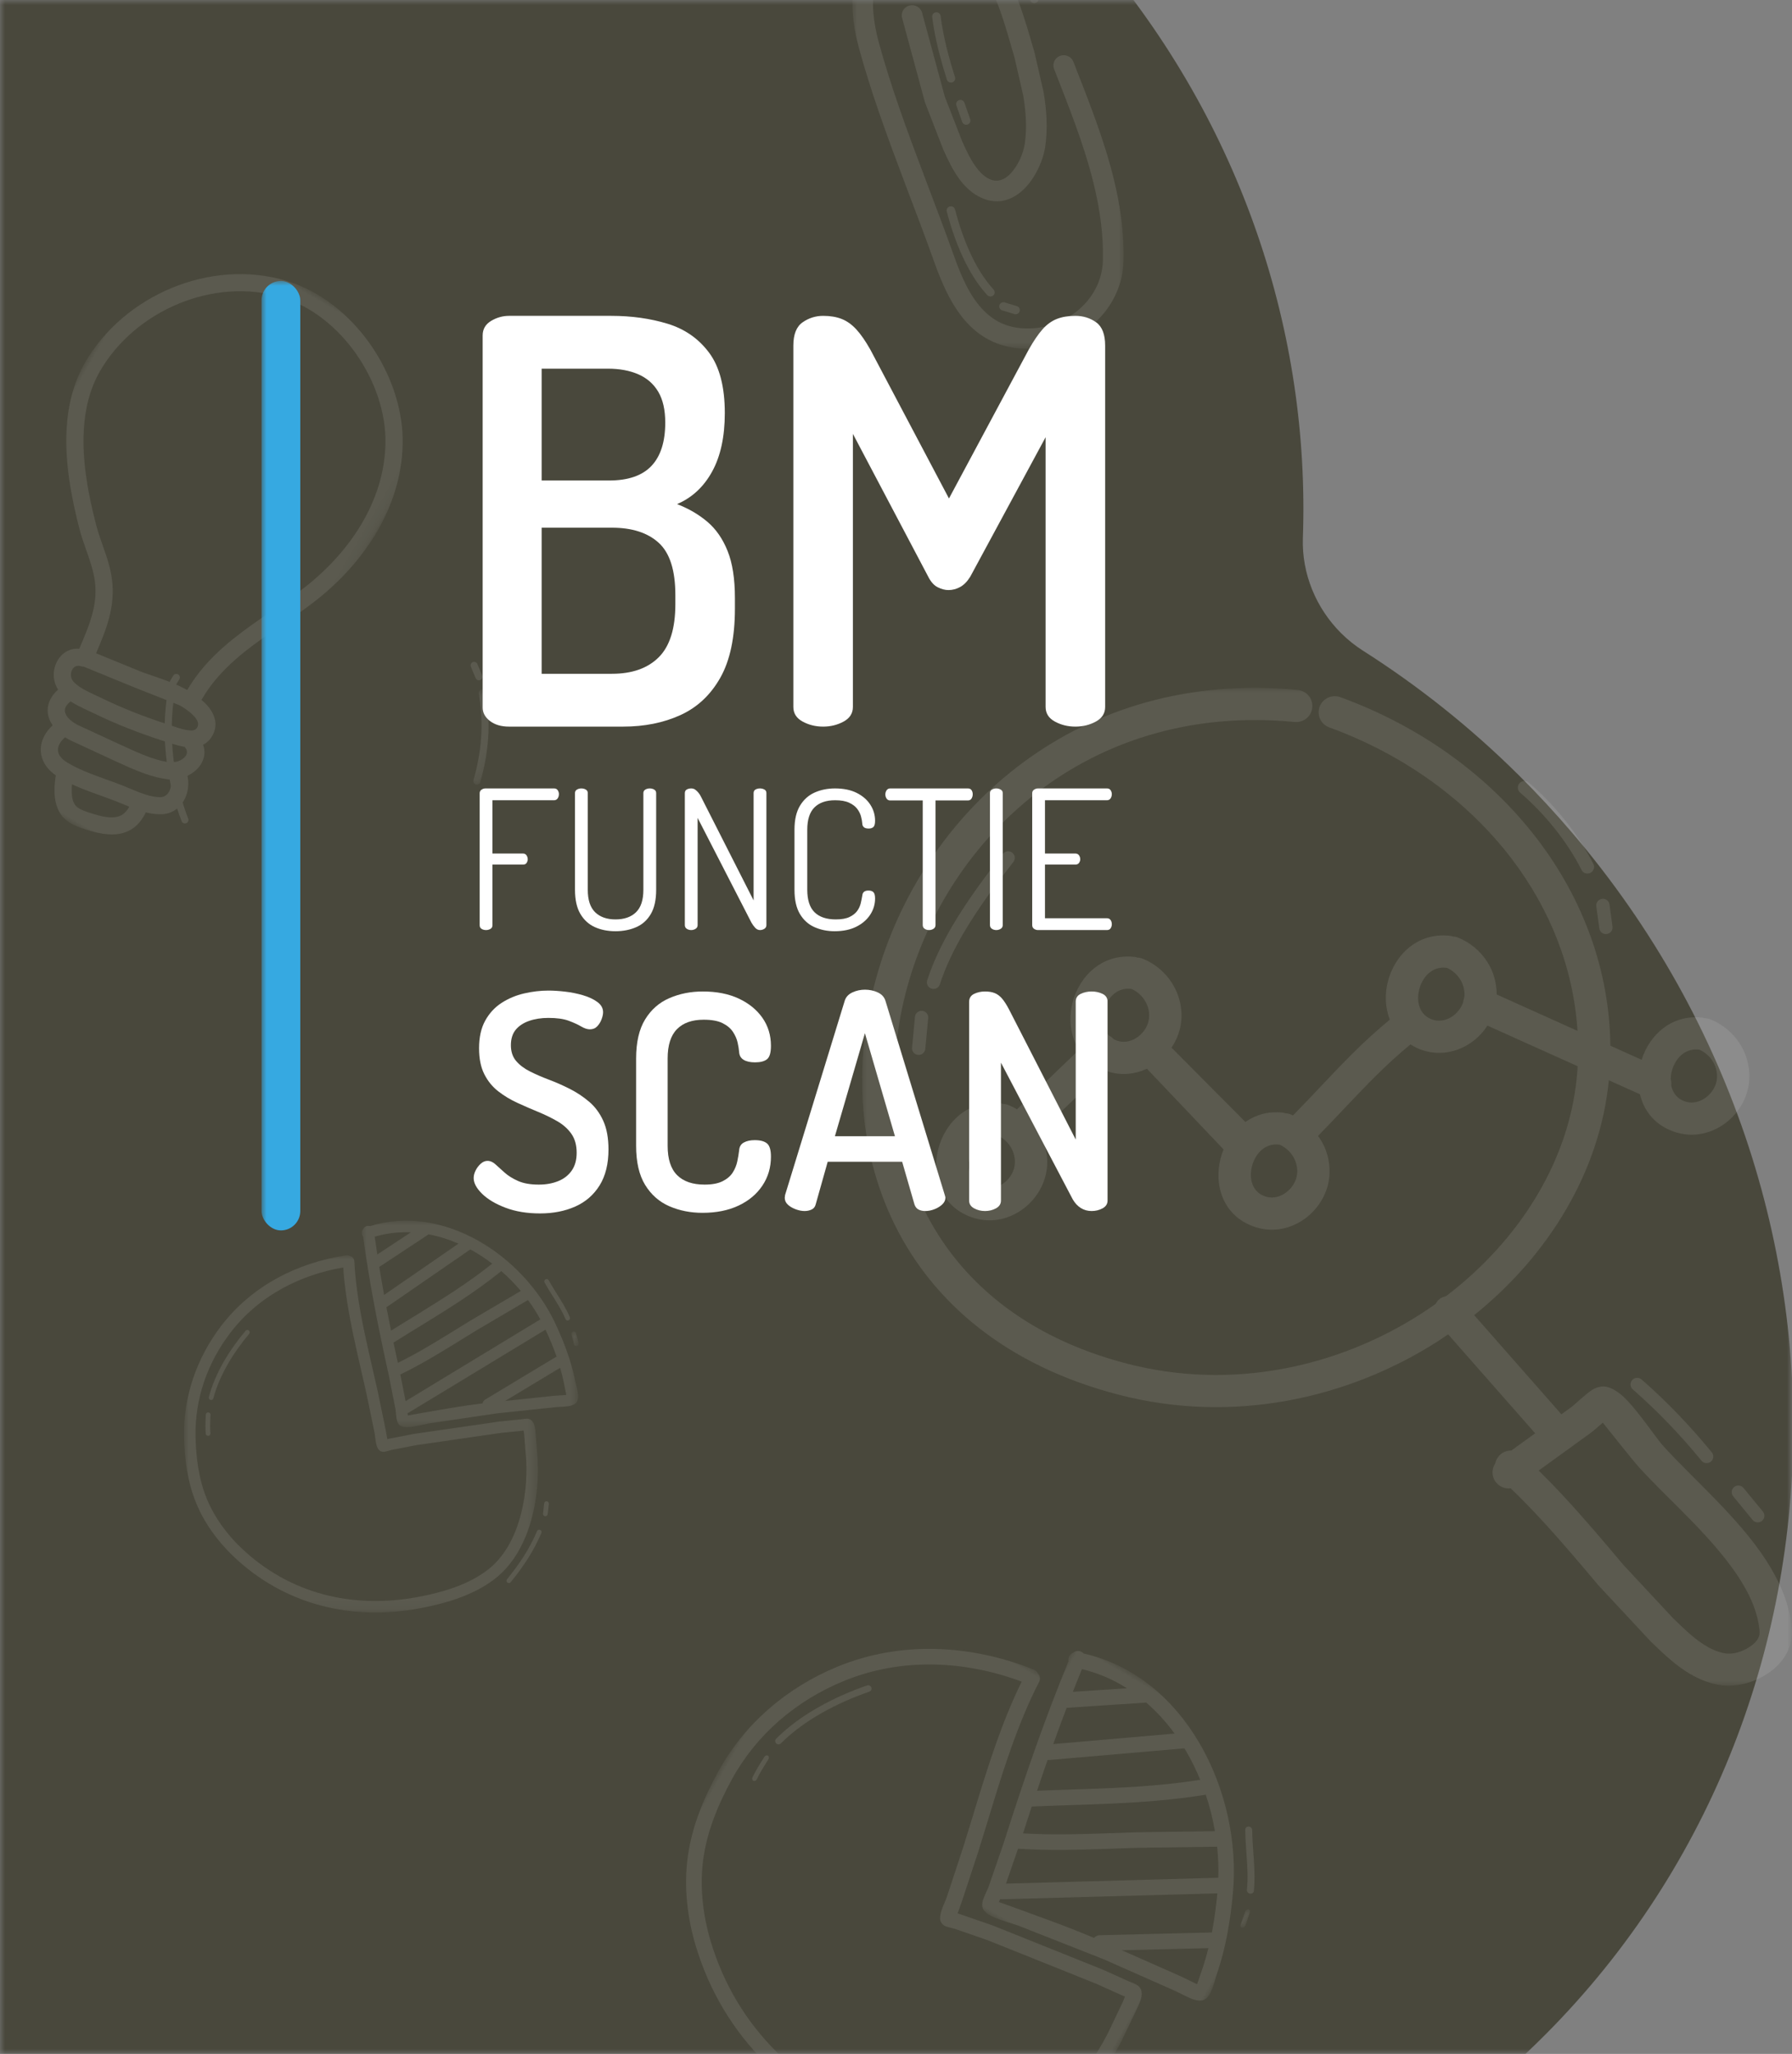 <?xml version="1.0" encoding="UTF-8"?>
<svg width="185px" height="212px" viewBox="0 0 185 212" version="1.1" xmlns="http://www.w3.org/2000/svg" xmlns:xlink="http://www.w3.org/1999/xlink">
    <rect x="0" y="0" width="185" height="212" fill="#808080" stroke="none"/>
    <title>Group 4</title>
    <defs>
        <rect id="path-1" x="0" y="0" width="185" height="212"></rect>
        <polygon id="path-3" points="0 0 22.341 0 22.341 21.317 0 21.317"></polygon>
        <polygon id="path-5" points="0 0 36.53 0 36.53 36.873 0 36.873"></polygon>
        <polygon id="path-7" points="0.063 0 0.937 0 0.937 1.503 0.063 1.503"></polygon>
        <polygon id="path-9" points="0 0 30 0 30 29 0 29"></polygon>
        <polygon id="path-11" points="0 0 50 0 50 50 0 50"></polygon>
        <polygon id="path-13" points="0.063 0 0.937 0 0.937 2 0.063 2"></polygon>
        <polygon id="path-15" points="0 0 96 0 96 103 0 103"></polygon>
        <polygon id="path-17" points="-6.67822648e-16 0 34.828 0 34.828 60 -6.67822648e-16 60"></polygon>
        <polygon id="path-19" points="0 0 4.803 0 4.803 8.88 0 8.88"></polygon>
        <polygon id="path-21" points="0 0 28 0 28 44.184 0 44.184"></polygon>
    </defs>
    <g id="Pages" stroke="none" stroke-width="1" fill="none" fill-rule="evenodd">
        <g id="Home---Alternatief-vacatures" transform="translate(-83, -2876)">
            <g id="Jobs" transform="translate(0, 2598)">
                <g id="Group-4" transform="translate(83, 278)">
                    <mask id="mask-2" fill="white">
                        <use xlink:href="#path-1"></use>
                    </mask>
                    <g id="Rectangle"></g>
                    <path d="M-13.4,105.79 C-13.511,105.663 -13.622,105.536 -13.736,105.411 C-14.393,104.675 -15.04,103.925 -15.678,103.162 C-46.347,66.472 -42.292,12.345 -6.695,-17.134 C26.871,-44.934 76.649,-41.495 108.144,-10.221 C109.915,-8.464 111.626,-6.619 113.275,-4.685 C128.27,12.896 135.244,34.497 134.505,55.52 C134.376,59.2 135.858,62.779 138.462,65.365 C139.14,66.039 139.895,66.646 140.718,67.169 C146.433,70.804 151.843,75.1 156.824,80.047 C158.719,81.928 160.551,83.903 162.317,85.973 C195.878,125.323 191.985,183.465 153.519,215.51 C119.811,243.596 70.344,241.981 36.536,213.988 C35.326,212.988 33.541,213.349 32.88,214.721 C17.987,245.642 -29.309,253.085 -54.939,227.636 C-60.372,222.241 -64.83,215.372 -67.803,206.93 C-80.595,170.603 -52.709,140.868 -24.677,136.953 C-9.809,134.877 -3.268,117.332 -13.4,105.79" id="Fill-1" fill="#3C3B2D" opacity="0.9" mask="url(#mask-2)"></path>
                    <g id="Group-20" opacity="0.1" mask="url(#mask-2)">
                        <g transform="translate(19, 126)">
                            <g id="Group-3" stroke-width="1" fill="none" transform="translate(18.345, 0)">
                                <mask id="mask-4" fill="white">
                                    <use xlink:href="#path-3"></use>
                                </mask>
                                <g id="Clip-2"></g>
                                <path d="M21.183,13.496 C20.836,12.52 20.431,11.563 19.997,10.633 C18.372,7.15 15.471,3.998 12.003,2.05 C8.606,0.141 4.669,-0.615 0.849,0.558 C0.769,0.532 0.681,0.523 0.592,0.535 C0.368,0.565 0.189,0.716 0.115,0.915 C0.004,1.067 -0.033,1.268 0.033,1.458 C0.059,1.531 0.096,1.595 0.144,1.649 C0.462,3.994 0.847,6.317 1.28,8.63 C1.741,11.088 2.255,13.535 2.801,15.989 L3.497,19.529 C3.524,19.681 3.548,20.233 3.622,20.561 C3.686,20.85 3.822,21.042 3.925,21.124 C4.071,21.241 4.405,21.343 4.85,21.31 C5.538,21.257 6.646,20.971 6.956,20.917 L13.957,19.885 L19.948,19.252 C20.232,19.216 21.012,19.217 21.494,19.112 C21.791,19.046 22.012,18.926 22.131,18.804 C22.243,18.69 22.374,18.393 22.334,17.98 C22.286,17.491 22.066,16.689 22.029,16.506 C21.825,15.488 21.533,14.482 21.183,13.496 L21.183,13.496 Z M4.526,18.624 L3.985,15.874 C5.043,15.358 6.077,14.797 7.095,14.207 C8.697,13.277 10.264,12.284 11.841,11.32 L17.164,8.186 C17.637,8.828 18.061,9.496 18.437,10.182 L8.685,16.1 L4.526,18.624 Z M6.904,1.407 C7.958,1.606 8.99,1.933 9.985,2.368 L2.308,7.663 C2.133,6.701 1.965,5.738 1.808,4.771 L6.899,1.411 C6.901,1.41 6.902,1.408 6.904,1.407 L6.904,1.407 Z M16.422,7.25 L11.225,10.309 C9.654,11.268 8.095,12.257 6.501,13.182 C5.592,13.709 4.669,14.208 3.729,14.675 C3.576,13.977 3.424,13.278 3.278,12.58 C5.571,11.142 7.929,9.751 10.204,8.248 C11.652,7.291 13.064,6.287 14.408,5.2 C15.132,5.832 15.806,6.52 16.422,7.25 L16.422,7.25 Z M13.468,4.434 C12.212,5.437 10.898,6.37 9.551,7.26 C7.408,8.676 5.192,9.993 3.024,11.344 C2.86,10.538 2.699,9.731 2.545,8.923 C2.587,8.904 2.627,8.882 2.665,8.854 L11.205,2.965 C11.278,3.005 11.351,3.042 11.423,3.082 C12.133,3.481 12.816,3.936 13.468,4.434 L13.468,4.434 Z M5.075,1.197 L1.606,3.486 C1.513,2.875 1.423,2.263 1.339,1.648 C2.581,1.284 3.835,1.147 5.075,1.197 L5.075,1.197 Z M6.752,19.75 L4.761,20.101 C4.753,20.027 4.743,19.944 4.733,19.859 C4.79,19.841 4.845,19.817 4.896,19.781 L9.301,17.111 L18.972,11.243 C19.371,12.105 19.746,12.99 20.067,13.893 C20.083,13.936 20.096,13.98 20.111,14.024 L12.757,18.452 C12.602,18.541 12.505,18.69 12.473,18.853 C11.977,18.913 11.482,18.979 10.988,19.051 C9.572,19.257 8.162,19.505 6.752,19.75 L6.752,19.75 Z M19.801,18.076 L14.797,18.606 L20.483,15.182 C20.632,15.696 20.763,16.215 20.868,16.738 L21.118,17.986 L19.801,18.076 Z" id="Fill-1" fill="#FFFFFF" mask="url(#mask-4)"></path>
                            </g>
                            <g id="Group-6" stroke-width="1" fill="none" transform="translate(0, 3.566)">
                                <mask id="mask-6" fill="white">
                                    <use xlink:href="#path-5"></use>
                                </mask>
                                <g id="Clip-5"></g>
                                <path d="M35.845,17.025 C35.77,16.962 35.639,16.887 35.447,16.87 C35.256,16.855 34.818,16.932 34.711,16.942 L32.571,17.16 L23.778,18.431 L21.122,18.945 L20.987,18.982 L20.82,18.052 L20.017,14.158 C19.428,11.482 18.748,8.775 18.25,6.049 C17.921,4.248 17.671,2.438 17.582,0.624 C17.569,0.364 17.39,0.15 17.152,0.084 C17.039,0.016 16.903,-0.014 16.763,0.007 C14.229,0.38 11.786,1.17 9.585,2.379 C7.369,3.596 5.398,5.237 3.823,7.305 C2.568,8.953 1.592,10.771 0.941,12.694 C0.287,14.623 -0.04,16.66 0.004,18.743 C0.029,19.904 0.117,21.066 0.31,22.207 C0.506,23.364 0.808,24.5 1.259,25.595 C1.683,26.628 2.24,27.616 2.893,28.537 C3.542,29.452 4.285,30.302 5.086,31.066 C7.717,33.575 10.772,35.255 14.066,36.138 C17.323,37.011 20.816,37.102 24.366,36.434 C25.97,36.132 27.653,35.709 29.212,35.047 C30.279,34.596 31.287,34.032 32.179,33.323 C33.591,32.202 34.611,30.655 35.306,28.925 C36.308,26.43 36.629,23.554 36.505,21.095 L36.289,18.34 C36.271,18.169 36.244,17.827 36.168,17.567 C36.097,17.324 35.975,17.134 35.845,17.025 L35.845,17.025 Z M35.322,21.154 C35.42,23.082 35.229,25.282 34.614,27.319 C34.012,29.313 33.006,31.154 31.442,32.397 C30.43,33.201 29.251,33.794 28.014,34.248 C26.747,34.713 25.421,35.031 24.147,35.271 C20.779,35.905 17.464,35.823 14.372,34.995 C11.265,34.162 8.385,32.575 5.903,30.209 C5.156,29.497 4.463,28.705 3.859,27.853 C3.258,27.004 2.745,26.095 2.354,25.145 C1.937,24.132 1.659,23.08 1.478,22.01 C1.295,20.925 1.212,19.821 1.188,18.718 C1.147,16.775 1.453,14.874 2.062,13.074 C2.673,11.271 3.588,9.568 4.765,8.023 C6.238,6.088 8.082,4.555 10.155,3.417 C12.088,2.355 14.219,1.637 16.434,1.259 C16.544,2.931 16.781,4.6 17.085,6.262 C17.586,9.002 18.268,11.723 18.86,14.413 L19.662,18.297 C19.721,18.577 19.745,19.015 19.821,19.379 C19.872,19.624 19.949,19.843 20.047,20.005 C20.086,20.069 20.314,20.359 20.74,20.275 C20.912,20.241 21.327,20.113 21.398,20.097 L23.956,19.602 L32.706,18.337 L34.822,18.121 L35.056,18.091 C35.079,18.231 35.104,18.395 35.112,18.467 L35.322,21.154 Z" id="Fill-4" fill="#FFFFFF" mask="url(#mask-6)"></path>
                            </g>
                            <path d="M6.355,11.359 C5.539,12.325 4.753,13.414 4.09,14.571 C3.423,15.734 2.882,16.965 2.56,18.207 C2.527,18.338 2.605,18.47 2.734,18.504 C2.864,18.537 2.998,18.459 3.031,18.329 C3.342,17.128 3.867,15.938 4.512,14.813 C5.16,13.682 5.929,12.617 6.727,11.673 C6.814,11.571 6.801,11.417 6.698,11.33 C6.596,11.244 6.442,11.256 6.355,11.359" id="Fill-7" fill="#FFFFFF"></path>
                            <path d="M2.504,19.785 C2.37,19.778 2.255,19.881 2.249,20.016 C2.23,20.403 2.207,20.795 2.207,21.187 C2.206,21.454 2.216,21.721 2.243,21.985 C2.257,22.118 2.377,22.216 2.511,22.202 C2.644,22.188 2.741,22.068 2.727,21.934 C2.702,21.688 2.693,21.438 2.693,21.188 C2.694,20.804 2.716,20.419 2.735,20.04 C2.741,19.906 2.638,19.791 2.504,19.785" id="Fill-9" fill="#FFFFFF"></path>
                            <path d="M38.809,9.008 C39.02,9.38 39.216,9.76 39.381,10.157 C39.433,10.281 39.576,10.34 39.699,10.288 C39.823,10.237 39.882,10.094 39.831,9.97 C39.658,9.555 39.453,9.157 39.232,8.768 C38.728,7.881 38.136,7.042 37.647,6.148 C37.582,6.03 37.434,5.987 37.317,6.051 C37.199,6.115 37.156,6.263 37.22,6.381 C37.711,7.278 38.304,8.12 38.809,9.008" id="Fill-11" fill="#FFFFFF"></path>
                            <g id="Group-15" stroke-width="1" fill="none" transform="translate(39.801, 11.432)">
                                <mask id="mask-8" fill="white">
                                    <use xlink:href="#path-7"></use>
                                </mask>
                                <g id="Clip-14"></g>
                                <path d="M0.67,0.192 C0.642,0.061 0.512,-0.023 0.381,0.006 C0.25,0.034 0.166,0.164 0.195,0.295 L0.46,1.327 C0.496,1.456 0.631,1.531 0.76,1.494 C0.889,1.458 0.965,1.323 0.928,1.194 L0.67,0.192 Z" id="Fill-13" fill="#FFFFFF" mask="url(#mask-8)"></path>
                            </g>
                            <path d="M36.763,31.909 C36.639,31.857 36.497,31.915 36.444,32.038 C36.053,32.962 35.595,33.814 35.078,34.628 C34.558,35.446 33.978,36.227 33.344,37.006 C33.259,37.11 33.275,37.264 33.38,37.348 C33.483,37.433 33.637,37.417 33.722,37.313 C34.368,36.519 34.959,35.723 35.488,34.889 C36.02,34.052 36.49,33.177 36.892,32.228 C36.945,32.104 36.887,31.961 36.763,31.909" id="Fill-16" fill="#FFFFFF"></path>
                            <path d="M37.448,28.961 C37.314,28.946 37.194,29.042 37.179,29.175 L37.061,30.226 C37.045,30.36 37.139,30.481 37.273,30.498 C37.406,30.514 37.528,30.42 37.544,30.286 L37.662,29.231 C37.677,29.097 37.581,28.977 37.448,28.961" id="Fill-18" fill="#FFFFFF"></path>
                        </g>
                    </g>
                    <g id="Group-20" opacity="0.1" mask="url(#mask-2)">
                        <g transform="translate(99.545, 194.297) rotate(30) translate(-99.545, -194.297) translate(71.827, 166.915)">
                            <g id="Group-3" stroke-width="1" fill="none" transform="translate(25.437, -0)">
                                <mask id="mask-10" fill="white">
                                    <use xlink:href="#path-9"></use>
                                </mask>
                                <g id="Clip-2"></g>
                                <path d="M28.445,18.361 C27.979,17.033 27.435,15.731 26.852,14.466 C24.67,9.728 20.774,5.44 16.117,2.789 C11.556,0.192 6.269,-0.836 1.14,0.76 C1.032,0.724 0.914,0.712 0.795,0.728 C0.494,0.769 0.253,0.975 0.154,1.245 C0.005,1.452 -0.045,1.726 0.044,1.984 C0.079,2.083 0.129,2.17 0.193,2.244 C0.62,5.434 1.137,8.594 1.718,11.741 C2.337,15.085 3.028,18.414 3.761,21.753 L4.695,26.569 C4.732,26.775 4.764,27.526 4.863,27.972 C4.949,28.366 5.132,28.627 5.27,28.738 C5.466,28.898 5.915,29.036 6.512,28.991 C7.436,28.919 8.924,28.53 9.34,28.457 L18.741,27.053 L26.786,26.192 C27.168,26.143 28.215,26.144 28.862,26.001 C29.261,25.911 29.558,25.748 29.718,25.582 C29.868,25.427 30.044,25.023 29.99,24.461 C29.926,23.796 29.63,22.705 29.581,22.456 C29.307,21.071 28.915,19.702 28.445,18.361 L28.445,18.361 Z M6.077,25.337 L5.351,21.596 C6.771,20.894 8.16,20.131 9.527,19.328 C11.678,18.063 13.782,16.712 15.9,15.401 L23.048,11.137 C23.683,12.01 24.252,12.919 24.757,13.853 L11.662,21.904 L6.077,25.337 Z M9.27,1.915 C10.686,2.185 12.072,2.63 13.408,3.222 L3.099,10.426 C2.864,9.117 2.638,7.807 2.427,6.491 L9.264,1.92 C9.266,1.919 9.268,1.916 9.27,1.915 L9.27,1.915 Z M22.051,9.864 L15.073,14.025 C12.963,15.33 10.87,16.675 8.729,17.934 C7.509,18.651 6.269,19.33 5.007,19.965 C4.802,19.015 4.597,18.064 4.401,17.115 C7.48,15.159 10.647,13.266 13.702,11.221 C15.646,9.919 17.542,8.554 19.347,7.075 C20.319,7.935 21.224,8.871 22.051,9.864 L22.051,9.864 Z M18.085,6.033 C16.398,7.397 14.634,8.667 12.825,9.877 C9.947,11.804 6.972,13.595 4.06,15.433 C3.84,14.337 3.624,13.239 3.417,12.14 C3.474,12.114 3.527,12.084 3.578,12.046 L15.046,4.034 C15.144,4.089 15.242,4.139 15.339,4.193 C16.292,4.736 17.209,5.355 18.085,6.033 L18.085,6.033 Z M6.814,1.629 L2.156,4.743 C2.031,3.912 1.91,3.079 1.798,2.243 C3.465,1.747 5.149,1.561 6.814,1.629 L6.814,1.629 Z M9.066,26.869 L6.393,27.347 C6.382,27.246 6.369,27.133 6.355,27.017 C6.432,26.993 6.506,26.96 6.574,26.911 L12.489,23.279 L25.476,15.296 C26.011,16.469 26.515,17.673 26.946,18.901 C26.967,18.96 26.985,19.019 27.005,19.079 L17.13,25.103 C16.922,25.224 16.792,25.427 16.749,25.649 C16.083,25.73 15.418,25.82 14.755,25.918 C12.853,26.198 10.96,26.536 9.066,26.869 L9.066,26.869 Z M26.589,24.592 L19.869,25.313 L27.505,20.655 C27.705,21.354 27.881,22.06 28.022,22.772 L28.357,24.469 L26.589,24.592 Z" id="Fill-1" fill="#FFFFFF" mask="url(#mask-10)"></path>
                            </g>
                            <g id="Group-6" stroke-width="1" fill="none" transform="translate(0, 4.763)">
                                <mask id="mask-12" fill="white">
                                    <use xlink:href="#path-11"></use>
                                </mask>
                                <g id="Clip-5"></g>
                                <path d="M49.062,23.086 C48.959,23 48.78,22.899 48.517,22.876 C48.256,22.855 47.656,22.96 47.51,22.973 L44.581,23.269 L32.545,24.992 L28.91,25.689 L28.725,25.739 L28.497,24.478 L27.398,19.198 C26.591,15.569 25.661,11.899 24.979,8.202 C24.529,5.76 24.186,3.305 24.065,0.846 C24.047,0.493 23.802,0.203 23.476,0.113 C23.321,0.021 23.135,-0.02 22.944,0.009 C19.475,0.515 16.131,1.586 13.119,3.225 C10.086,4.876 7.388,7.101 5.232,9.905 C3.514,12.14 2.178,14.605 1.287,17.213 C0.392,19.829 -0.055,22.591 0.005,25.415 C0.039,26.99 0.16,28.565 0.424,30.113 C0.692,31.682 1.105,33.222 1.723,34.707 C2.303,36.108 3.065,37.447 3.959,38.696 C4.848,39.937 5.865,41.09 6.961,42.126 C10.562,45.528 14.744,47.806 19.252,49.003 C23.71,50.187 28.491,50.311 33.35,49.405 C35.546,48.995 37.849,48.422 39.983,47.524 C41.444,46.912 42.823,46.148 44.044,45.186 C45.977,43.666 47.373,41.568 48.324,39.222 C49.696,35.839 50.135,31.939 49.965,28.605 L49.67,24.869 C49.645,24.637 49.608,24.173 49.504,23.821 C49.407,23.491 49.24,23.234 49.062,23.086 L49.062,23.086 Z M48.346,28.685 C48.48,31.299 48.219,34.282 47.377,37.045 C46.553,39.748 45.176,42.245 43.035,43.93 C41.65,45.021 40.037,45.825 38.343,46.44 C36.609,47.071 34.794,47.502 33.05,47.828 C28.441,48.687 23.903,48.576 19.671,47.453 C15.418,46.324 11.476,44.172 8.079,40.963 C7.057,39.998 6.108,38.924 5.281,37.769 C4.459,36.617 3.757,35.385 3.221,34.097 C2.651,32.723 2.27,31.296 2.022,29.845 C1.772,28.374 1.658,26.877 1.626,25.381 C1.569,22.747 1.988,20.169 2.822,17.728 C3.658,15.283 4.91,12.974 6.522,10.879 C8.538,8.255 11.062,6.176 13.899,4.633 C16.545,3.193 19.462,2.219 22.493,1.707 C22.644,3.974 22.968,6.237 23.384,8.491 C24.07,12.206 25.004,15.896 25.814,19.544 L26.912,24.811 C26.992,25.19 27.025,25.784 27.129,26.278 C27.199,26.61 27.304,26.907 27.439,27.127 C27.492,27.213 27.804,27.607 28.387,27.493 C28.623,27.447 29.191,27.273 29.288,27.251 L32.789,26.58 L44.766,24.865 L47.662,24.572 L47.982,24.531 C48.014,24.721 48.048,24.943 48.059,25.041 L48.346,28.685 Z" id="Fill-4" fill="#FFFFFF" mask="url(#mask-12)"></path>
                            </g>
                            <path d="M8.865,14.794 C7.708,16.128 6.593,17.633 5.654,19.231 C4.708,20.838 3.941,22.538 3.484,24.254 C3.438,24.435 3.548,24.617 3.731,24.664 C3.915,24.71 4.105,24.602 4.152,24.422 C4.593,22.763 5.337,21.119 6.252,19.565 C7.17,18.003 8.261,16.532 9.392,15.228 C9.515,15.087 9.497,14.874 9.351,14.754 C9.206,14.635 8.988,14.651 8.865,14.794" id="Fill-7" fill="#FFFFFF"></path>
                            <path d="M3.627,26.188 C3.493,26.18 3.378,26.307 3.372,26.475 C3.353,26.955 3.33,27.441 3.33,27.927 C3.329,28.258 3.339,28.59 3.366,28.917 C3.38,29.082 3.5,29.204 3.634,29.186 C3.767,29.169 3.864,29.02 3.85,28.854 C3.825,28.549 3.816,28.239 3.816,27.928 C3.817,27.452 3.839,26.975 3.858,26.505 C3.864,26.338 3.761,26.196 3.627,26.188" id="Fill-9" fill="#FFFFFF"></path>
                            <path d="M52.514,11.847 C52.831,12.367 53.126,12.899 53.374,13.455 C53.453,13.629 53.668,13.711 53.853,13.639 C54.039,13.567 54.128,13.367 54.051,13.193 C53.791,12.612 53.483,12.055 53.15,11.511 C52.392,10.269 51.501,9.094 50.766,7.842 C50.668,7.677 50.445,7.617 50.269,7.707 C50.092,7.796 50.027,8.003 50.123,8.169 C50.862,9.424 51.754,10.603 52.514,11.847" id="Fill-11" fill="#FFFFFF"></path>
                            <g id="Group-15" stroke-width="1" fill="none" transform="translate(54.146, 15.111)">
                                <mask id="mask-14" fill="white">
                                    <use xlink:href="#path-13"></use>
                                </mask>
                                <g id="Clip-14"></g>
                                <path d="M0.67,0.255 C0.642,0.081 0.512,-0.031 0.381,0.008 C0.25,0.045 0.166,0.218 0.195,0.392 L0.46,1.765 C0.496,1.937 0.631,2.037 0.76,1.987 C0.889,1.94 0.965,1.76 0.928,1.588 L0.67,0.255 Z" id="Fill-13" fill="#FFFFFF" mask="url(#mask-14)"></path>
                            </g>
                        </g>
                    </g>
                    <g id="Group-16" opacity="0.1" mask="url(#mask-2)">
                        <g transform="translate(89, 71)">
                            <g id="Group-3" stroke-width="1" fill="none">
                                <mask id="mask-16" fill="white">
                                    <use xlink:href="#path-15"></use>
                                </mask>
                                <g id="Clip-2"></g>
                                <path d="M95.984,97.113 C95.779,94.687 94.795,92.336 93.354,90.097 C90.451,85.586 85.644,81.527 82.632,78.165 C82.036,77.5 80.258,74.865 78.917,73.474 C78.077,72.601 77.225,72.17 76.708,72.115 C76.428,72.084 75.943,72.117 75.396,72.445 C74.78,72.814 73.554,73.996 73.256,74.213 L72.194,74.983 L63.188,64.746 C70.901,58.55 76.176,49.891 77.09,40.502 L80.305,41.948 C80.725,43.732 81.947,45.274 84.113,45.905 C85.928,46.434 87.774,45.967 89.183,44.885 C90.55,43.835 91.487,42.211 91.589,40.445 C91.669,39.082 91.296,37.783 90.591,36.695 C89.889,35.612 88.857,34.741 87.623,34.232 C87.441,34.158 87.255,34.118 87.07,34.11 C86.962,34.074 86.847,34.049 86.727,34.038 C83.579,33.693 81.297,35.795 80.477,38.389 L77.247,36.935 C77.162,29.167 74.434,21.823 69.725,15.641 C64.822,9.2 57.773,4.02 49.376,0.962 C48.511,0.647 47.551,1.089 47.233,1.949 C46.917,2.81 47.362,3.765 48.227,4.079 C55.995,6.909 62.525,11.687 67.063,17.646 C71.018,22.84 73.449,28.937 73.855,35.404 L65.511,31.646 C65.513,30.414 65.164,29.24 64.521,28.247 C63.818,27.164 62.788,26.293 61.55,25.785 C61.37,25.71 61.185,25.67 60.999,25.663 C60.891,25.627 60.776,25.602 60.656,25.588 C57.32,25.224 54.937,27.599 54.257,30.4 C53.941,31.7 54.017,33.055 54.479,34.25 C53.151,35.343 51.877,36.504 50.65,37.725 C48.543,39.822 46.544,42.042 44.482,44.138 C44.414,44.108 44.353,44.067 44.283,44.039 C44.103,43.965 43.918,43.923 43.732,43.917 C43.624,43.881 43.509,43.856 43.389,43.841 C41.899,43.679 40.614,44.083 39.571,44.807 L31.943,37.135 C32.529,36.264 32.902,35.246 32.963,34.177 C33.043,32.813 32.67,31.513 31.965,30.427 C31.265,29.344 30.231,28.472 28.997,27.965 C28.815,27.89 28.629,27.85 28.444,27.843 C28.336,27.807 28.22,27.782 28.101,27.768 C24.767,27.404 22.381,29.779 21.702,32.58 C21.3,34.234 21.518,35.978 22.395,37.362 L15.991,43.502 C15.717,43.338 15.435,43.193 15.136,43.071 C14.956,42.997 14.768,42.956 14.585,42.949 C14.475,42.913 14.361,42.888 14.242,42.875 C10.906,42.511 8.522,44.885 7.841,47.686 C7.144,50.568 8.25,53.758 11.625,54.741 C13.441,55.271 15.287,54.806 16.698,53.723 C18.065,52.673 19.002,51.048 19.104,49.283 C19.174,48.064 18.867,46.905 18.303,45.895 L25.023,39.448 C25.18,39.509 25.318,39.587 25.486,39.635 C26.84,40.031 28.213,39.871 29.406,39.315 L37.318,47.642 C37.185,47.97 37.073,48.308 36.99,48.652 C36.291,51.536 37.399,54.724 40.773,55.709 C42.59,56.239 44.435,55.772 45.845,54.691 C47.212,53.641 48.149,52.016 48.251,50.251 C48.331,48.887 47.958,47.587 47.254,46.501 C47.197,46.413 47.127,46.339 47.066,46.255 C49.05,44.226 50.984,42.093 53.013,40.073 C54.164,38.926 55.361,37.832 56.609,36.805 C57.035,37.066 57.498,37.299 58.04,37.457 C59.857,37.985 61.702,37.52 63.112,36.437 C63.68,36.003 64.167,35.463 64.557,34.859 L73.866,39.052 C73.86,39.145 73.86,39.24 73.855,39.336 C73.253,48.515 67.963,56.948 60.278,62.791 C60.003,62.853 59.734,62.96 59.515,63.166 C59.382,63.288 59.295,63.437 59.212,63.585 C58.68,63.962 58.14,64.328 57.589,64.679 C49.043,70.133 38.145,72.544 27.376,69.759 C6.207,64.286 0.131,46.063 4.88,30.114 C9.446,14.774 23.951,1.522 44.652,3.523 C45.571,3.611 46.387,2.942 46.476,2.031 C46.565,1.118 45.891,0.306 44.976,0.218 C22.436,-1.96 6.65,12.47 1.678,29.171 C-3.568,46.793 3.147,66.928 26.535,72.972 C38.245,75.999 50.097,73.405 59.39,67.475 C59.767,67.234 60.13,66.977 60.497,66.728 L69.485,76.942 L67.029,78.72 C66.567,78.71 66.107,78.891 65.77,79.253 C65.558,79.484 65.422,79.76 65.367,80.048 C64.992,80.599 64.977,81.346 65.38,81.923 C65.748,82.445 66.363,82.695 66.957,82.621 C68.033,83.652 69.068,84.719 70.079,85.811 C72.13,88.025 74.078,90.335 76.023,92.644 L81.384,98.396 C82.517,99.49 83.717,100.658 85.071,101.529 C86.101,102.192 87.218,102.691 88.446,102.916 C90.27,103.249 92.632,102.573 94.183,101.214 C95.395,100.155 96.12,98.72 95.984,97.113 M14.657,51.094 C14.074,51.543 13.316,51.774 12.565,51.555 C11.12,51.134 10.787,49.699 11.088,48.466 C11.394,47.202 12.373,46.011 13.879,46.175 L13.947,46.179 C14.509,46.427 14.977,46.833 15.3,47.332 C15.63,47.843 15.808,48.452 15.77,49.093 C15.724,49.893 15.278,50.619 14.657,51.094 M26.425,36.449 C26.263,36.403 26.119,36.338 25.984,36.266 C25.837,36.109 25.67,35.982 25.484,35.894 C24.854,35.25 24.731,34.253 24.947,33.36 C25.255,32.096 26.234,30.905 27.738,31.069 L27.808,31.073 C28.368,31.321 28.836,31.727 29.159,32.226 C29.491,32.736 29.669,33.346 29.631,33.985 C29.583,34.787 29.139,35.511 28.518,35.988 C27.933,36.435 27.177,36.668 26.425,36.449 M43.804,52.062 C43.221,52.51 42.466,52.742 41.712,52.523 C40.267,52.102 39.936,50.667 40.235,49.432 C40.542,48.17 41.521,46.979 43.026,47.143 L43.096,47.147 C43.655,47.395 44.124,47.801 44.448,48.3 C44.779,48.809 44.955,49.419 44.919,50.059 C44.872,50.859 44.425,51.585 43.804,52.062 M86.364,37.337 L86.434,37.342 C86.992,37.59 87.462,37.994 87.786,38.493 C88.117,39.004 88.295,39.614 88.257,40.254 C88.21,41.055 87.763,41.781 87.144,42.255 C86.559,42.705 85.803,42.937 85.052,42.718 C84.154,42.457 83.688,41.804 83.533,41.053 C83.562,40.826 83.543,40.601 83.48,40.386 C83.486,40.132 83.512,39.877 83.573,39.627 C83.88,38.364 84.859,37.173 86.364,37.337 M61.073,33.809 C60.488,34.257 59.732,34.49 58.981,34.271 C57.534,33.847 57.203,32.413 57.502,31.18 C57.809,29.916 58.788,28.725 60.293,28.891 L60.363,28.893 C60.923,29.141 61.391,29.546 61.715,30.046 C62.046,30.556 62.222,31.166 62.186,31.807 C62.181,31.89 62.154,31.97 62.141,32.054 C62.088,32.191 62.059,32.332 62.044,32.474 C61.859,33.001 61.512,33.47 61.073,33.809 M91.557,99.036 C90.794,99.524 89.83,99.793 89.048,99.65 C88.257,99.507 87.547,99.167 86.886,98.743 C85.712,97.988 84.69,96.963 83.711,96.016 L78.582,90.514 C76.604,88.162 74.621,85.815 72.535,83.56 C71.66,82.615 70.767,81.689 69.845,80.787 L72.963,78.533 C72.98,78.52 73.003,78.516 73.02,78.503 C73.027,78.495 73.031,78.485 73.039,78.478 L75.242,76.885 C75.394,76.772 75.99,76.262 76.471,75.848 C77.357,76.961 79.62,79.797 80.14,80.376 C82.664,83.19 86.498,86.495 89.319,90.159 C91.072,92.439 92.443,94.847 92.657,97.391 C92.716,98.102 92.172,98.643 91.557,99.036" id="Fill-1" fill="#FFFFFF" mask="url(#mask-16)"></path>
                            </g>
                            <path d="M7.163,31.045 C7.524,31.161 7.911,30.963 8.026,30.605 C8.607,28.806 9.473,27.019 10.487,25.286 C12.013,22.681 13.873,20.196 15.618,17.969 C15.851,17.671 15.798,17.243 15.499,17.01 C15.2,16.78 14.77,16.831 14.537,17.13 C12.756,19.404 10.858,21.94 9.302,24.6 C8.236,26.42 7.329,28.297 6.72,30.188 C6.604,30.546 6.803,30.931 7.163,31.045" id="Fill-4" fill="#FFFFFF"></path>
                            <path d="M6.231,33.341 C5.854,33.291 5.511,33.554 5.46,33.928 L5.155,37.164 C5.133,37.539 5.421,37.863 5.799,37.886 C6.178,37.909 6.504,37.621 6.524,37.246 L6.822,34.107 C6.869,33.734 6.606,33.391 6.231,33.341" id="Fill-6" fill="#FFFFFF"></path>
                            <path d="M71.491,14.508 C72.574,15.863 73.532,17.317 74.268,18.788 C74.435,19.126 74.848,19.263 75.187,19.095 C75.526,18.928 75.666,18.518 75.497,18.181 C74.721,16.627 73.708,15.09 72.562,13.658 C71.419,12.229 70.141,10.907 68.831,9.782 C68.543,9.535 68.111,9.567 67.863,9.853 C67.615,10.137 67.647,10.569 67.935,10.815 C69.183,11.886 70.4,13.146 71.491,14.508" id="Fill-8" fill="#FFFFFF"></path>
                            <path d="M76.886,25.409 C77.259,25.356 77.52,25.009 77.467,24.635 L77.161,22.379 C77.119,22.003 76.78,21.733 76.401,21.775 C76.026,21.815 75.754,22.152 75.795,22.528 L76.108,24.831 C76.163,25.203 76.511,25.462 76.886,25.409" id="Fill-10" fill="#FFFFFF"></path>
                            <path d="M80.471,71.387 C80.187,71.137 79.753,71.165 79.502,71.447 C79.254,71.73 79.28,72.162 79.564,72.412 C80.859,73.546 82.088,74.719 83.264,75.943 C84.441,77.166 85.568,78.439 86.656,79.773 C86.895,80.065 87.327,80.109 87.62,79.872 C87.915,79.634 87.959,79.205 87.72,78.912 C86.609,77.549 85.458,76.25 84.256,75 C83.052,73.748 81.796,72.547 80.471,71.387" id="Fill-12" fill="#FFFFFF"></path>
                            <path d="M90.01,82.501 C89.724,82.749 89.695,83.179 89.943,83.463 L91.926,85.878 C92.159,86.173 92.59,86.224 92.889,85.992 C93.187,85.759 93.238,85.331 93.005,85.033 L90.977,82.564 C90.727,82.282 90.294,82.253 90.01,82.501" id="Fill-14" fill="#FFFFFF"></path>
                        </g>
                    </g>
                    <g id="Group-13" opacity="0.1" mask="url(#mask-2)">
                        <g transform="translate(27.5, 62) rotate(30) translate(-27.5, -62) translate(-1, 32)">
                            <g id="Group-3" stroke-width="1" fill="none">
                                <mask id="mask-18" fill="white">
                                    <use xlink:href="#path-17"></use>
                                </mask>
                                <g id="Clip-2"></g>
                                <path d="M13.787,0.375 C9.8,1.314 6.345,3.741 3.892,6.942 C1.444,10.135 -0.003,14.094 2.52192786e-13,18.081 C0.002,20.499 0.69,22.81 1.784,24.973 C3.361,28.094 5.785,30.901 8.112,33.261 C9.149,34.315 10.342,35.175 11.369,36.214 C11.766,36.614 12.137,37.043 12.458,37.527 C13,38.345 13.349,39.192 13.594,40.064 C13.945,41.313 14.089,42.612 14.253,43.953 C13.271,44.428 12.858,45.376 12.925,46.34 C12.99,47.281 13.543,48.224 14.465,48.698 C14.101,49.809 14.285,50.725 14.802,51.386 C15.052,51.704 15.399,51.97 15.825,52.177 C15.513,53.161 15.572,54.09 15.942,54.82 C16.391,55.713 17.301,56.371 18.689,56.486 C18.94,57.147 19.285,57.891 19.751,58.511 C20.187,59.087 20.724,59.552 21.353,59.799 C21.789,59.97 22.288,60.022 22.804,59.992 C23.41,59.955 24.04,59.803 24.557,59.683 C25.88,59.372 26.956,58.904 27.662,58.181 C28.357,57.47 28.748,56.507 28.644,55.148 C29.124,55.009 29.587,54.828 30.026,54.581 C31.177,53.932 31.575,52.764 31.398,51.618 C31.293,50.924 30.963,50.251 30.485,49.729 C30.855,49.181 31.085,48.552 31.09,47.955 C31.096,47.278 30.858,46.629 30.275,46.148 C30.493,45.812 30.631,45.422 30.638,44.944 C30.658,43.855 30.09,43.136 29.252,42.684 C28.829,42.456 28.326,42.31 27.819,42.216 C27.813,40.311 28.198,38.534 28.783,36.815 C29.81,33.8 31.432,30.957 32.706,27.944 C33.972,24.952 34.756,21.694 34.824,18.456 C34.893,15.161 34.222,11.886 32.578,8.92 C30.882,5.865 27.95,3.298 24.55,1.716 C21.163,0.139 17.318,-0.456 13.787,0.375 M26.381,56.956 C25.879,57.471 25.088,57.746 24.147,57.967 C23.78,58.053 23.348,58.163 22.916,58.212 C22.598,58.251 22.277,58.266 22.008,58.16 C21.58,57.992 21.259,57.608 20.992,57.187 C20.84,56.95 20.71,56.697 20.595,56.447 C20.948,56.416 21.301,56.376 21.656,56.327 C22.928,56.148 24.204,55.876 25.435,55.69 C25.909,55.618 26.393,55.563 26.879,55.496 C26.888,56.126 26.727,56.603 26.381,56.956 M29.638,51.883 C29.706,52.328 29.592,52.798 29.144,53.049 C28.702,53.299 28.223,53.451 27.732,53.563 C26.89,53.752 26.008,53.822 25.168,53.947 C23.942,54.133 22.673,54.404 21.407,54.582 C20.604,54.694 19.801,54.767 19.014,54.746 C18.28,54.727 17.761,54.486 17.534,54.035 C17.334,53.637 17.366,53.134 17.56,52.6 C17.712,52.609 17.865,52.616 18.026,52.613 L23.07,52.161 C24.226,52.045 25.417,51.953 26.575,51.734 C27.395,51.579 28.198,51.36 28.965,51.034 C29.037,51.003 29.105,50.96 29.175,50.923 C29.417,51.186 29.584,51.53 29.638,51.883 M29.272,48.208 C29.192,48.515 29.007,48.811 28.771,49.047 C28.667,49.104 28.572,49.18 28.496,49.277 C28.419,49.326 28.344,49.381 28.261,49.415 C27.613,49.69 26.933,49.872 26.24,50.003 C25.135,50.213 23.996,50.298 22.889,50.408 L18.005,50.853 C17.182,50.862 16.533,50.717 16.209,50.307 C15.976,50.007 16,49.6 16.2,49.104 C16.321,49.111 16.44,49.117 16.56,49.119 C17.303,49.129 18.059,49.033 18.778,48.983 C20.088,48.894 21.404,48.747 22.712,48.553 C24.019,48.358 25.317,48.119 26.595,47.84 C27.207,47.706 28.02,47.558 28.741,47.287 C28.762,47.296 28.78,47.308 28.802,47.317 C29.256,47.486 29.363,47.852 29.272,48.208 M28.099,44.097 C28.496,44.242 28.867,44.452 28.858,44.914 C28.852,45.327 28.5,45.501 28.139,45.645 C27.512,45.898 26.757,45.999 26.211,46.118 C24.972,46.389 23.713,46.623 22.449,46.811 C21.187,46.997 19.916,47.139 18.655,47.226 C17.982,47.272 17.279,47.366 16.584,47.357 C16.193,47.351 15.805,47.312 15.434,47.195 C14.987,47.052 14.73,46.629 14.701,46.22 C14.677,45.874 14.858,45.535 15.292,45.438 C15.393,45.418 15.485,45.38 15.566,45.328 L21.298,44.55 L26.13,43.831 C26.671,43.828 27.453,43.865 28.099,44.097 M23.792,3.309 C26.846,4.732 29.494,7.024 31.016,9.769 C32.509,12.459 33.106,15.432 33.043,18.419 C32.98,21.438 32.245,24.474 31.064,27.263 C29.774,30.314 28.136,33.197 27.096,36.251 C26.462,38.107 26.047,40.025 26.035,42.073 C25.348,42.085 24.662,42.155 23.98,42.262 C22.978,42.419 21.983,42.643 20.993,42.813 L15.99,43.493 C15.825,42.149 15.662,40.847 15.31,39.592 C15.017,38.551 14.596,37.539 13.948,36.561 C13.561,35.977 13.118,35.461 12.641,34.98 C11.614,33.943 10.423,33.083 9.385,32.03 C7.182,29.795 4.871,27.143 3.376,24.184 C2.408,22.267 1.782,20.222 1.781,18.079 C1.777,14.473 3.096,10.895 5.31,8.007 C7.516,5.13 10.614,2.933 14.199,2.089 C17.348,1.348 20.772,1.905 23.792,3.309" id="Fill-1" fill="#FFFFFF" mask="url(#mask-18)"></path>
                            </g>
                            <path d="M32.766,53.526 C31.19,52.255 29.738,50.753 28.486,49.104 C27.235,47.456 26.179,45.663 25.395,43.803 C25.317,43.618 25.102,43.532 24.916,43.608 C24.729,43.685 24.642,43.898 24.72,44.082 C25.526,45.996 26.612,47.843 27.901,49.538 C29.19,51.235 30.683,52.78 32.302,54.087 C32.46,54.213 32.69,54.191 32.818,54.036 C32.945,53.881 32.922,53.652 32.766,53.526" id="Fill-4" fill="#FFFFFF"></path>
                            <path d="M24.763,42.1 L24.776,41.522 C24.782,41.323 24.624,41.154 24.423,41.147 C24.22,41.141 24.051,41.297 24.044,41.497 L24.032,42.085 C24.027,42.284 24.187,42.449 24.39,42.454 C24.591,42.458 24.758,42.299 24.763,42.1" id="Fill-6" fill="#FFFFFF"></path>
                            <g id="Group-10" stroke-width="1" fill="none" transform="translate(52.197, 26.745)">
                                <mask id="mask-20" fill="white">
                                    <use xlink:href="#path-19"></use>
                                </mask>
                                <g id="Clip-9"></g>
                                <path d="M0.084,0.593 C1.078,1.782 1.89,3.037 2.546,4.366 C3.203,5.699 3.705,7.109 4.081,8.606 C4.131,8.799 4.329,8.918 4.525,8.869 C4.722,8.822 4.841,8.625 4.793,8.43 C4.403,6.883 3.883,5.427 3.203,4.049 C2.522,2.668 1.68,1.365 0.648,0.132 C0.519,-0.023 0.287,-0.044 0.132,0.083 C-0.023,0.211 -0.045,0.44 0.084,0.593" id="Fill-8" fill="#FFFFFF" mask="url(#mask-20)"></path>
                            </g>
                            <path d="M50.129,24.836 C50.004,24.993 50.03,25.22 50.188,25.345 L51.206,26.121 C51.367,26.243 51.597,26.212 51.719,26.054 C51.842,25.894 51.812,25.667 51.651,25.545 L50.644,24.778 C50.484,24.653 50.254,24.68 50.129,24.836" id="Fill-11" fill="#FFFFFF"></path>
                        </g>
                    </g>
                    <g id="Group-17" opacity="0.1" mask="url(#mask-2)">
                        <g transform="translate(88, -9)">
                            <g id="Group-3" stroke-width="1" fill="none" transform="translate(0, 0.816)">
                                <mask id="mask-22" fill="white">
                                    <use xlink:href="#path-21"></use>
                                </mask>
                                <g id="Clip-2"></g>
                                <path d="M26.963,26.582 C25.949,22.463 24.327,18.441 22.812,14.555 C22.602,14.014 21.985,13.743 21.434,13.951 C20.885,14.157 20.608,14.764 20.82,15.305 C22.302,19.108 23.895,23.043 24.889,27.075 C25.539,29.71 25.931,32.389 25.856,35.101 C25.798,37.208 24.746,39.041 23.182,40.299 C21.618,41.558 19.541,42.246 17.404,42.059 C15.831,41.92 14.63,41.285 13.682,40.365 C12.104,38.84 11.19,36.586 10.431,34.453 C8.604,29.329 6.551,24.285 4.779,19.146 C4.027,16.964 3.326,14.766 2.717,12.535 C2.2,10.644 1.859,8.251 2.4,6.211 C2.725,4.982 3.385,3.889 4.586,3.182 L6.781,2.366 C9.357,1.648 11.188,2.539 12.544,4.14 C14.784,6.784 15.853,11.139 16.738,14.139 L17.637,18.062 C17.774,18.891 17.876,19.733 17.91,20.577 C17.944,21.397 17.915,22.219 17.792,23.029 C17.646,24 17.132,25.234 16.353,26.069 C15.744,26.725 14.937,27.114 13.999,26.593 C13.503,26.315 13.102,25.893 12.756,25.421 C12.149,24.594 11.712,23.607 11.325,22.751 L9.541,18.168 L7.191,9.49 C7.034,8.932 6.447,8.604 5.879,8.755 C5.311,8.908 4.977,9.485 5.132,10.044 L7.499,18.779 L9.374,23.604 C9.815,24.58 10.331,25.701 11.023,26.644 C11.553,27.368 12.186,27.991 12.947,28.415 C14.552,29.311 15.996,29.026 17.177,28.158 C18.645,27.08 19.66,24.952 19.904,23.338 C20.046,22.396 20.081,21.444 20.042,20.491 C20.005,19.563 19.894,18.637 19.744,17.726 L18.788,13.556 C17.833,10.318 16.6,5.651 14.185,2.8 C12.306,0.581 9.766,-0.644 6.2,0.348 L3.491,1.383 C1.775,2.391 0.8,3.929 0.336,5.682 C-0.297,8.067 0.053,10.869 0.656,13.079 C1.277,15.353 1.99,17.593 2.758,19.819 C4.532,24.964 6.588,30.016 8.417,35.144 C9.283,37.577 10.385,40.117 12.183,41.86 C13.465,43.1 15.089,43.96 17.214,44.145 C19.921,44.384 22.553,43.516 24.535,41.92 C26.566,40.287 27.913,37.895 27.99,35.16 C28.07,32.26 27.658,29.398 26.963,26.582" id="Fill-1" fill="#FFFFFF" mask="url(#mask-22)"></path>
                            </g>
                            <path d="M12.118,35.011 C11.455,33.551 10.953,32.015 10.592,30.62 C10.534,30.388 10.295,30.249 10.06,30.308 C9.824,30.366 9.683,30.601 9.742,30.833 C10.187,32.552 10.841,34.481 11.738,36.234 C12.35,37.43 13.077,38.547 13.926,39.463 C14.09,39.64 14.368,39.652 14.547,39.492 C14.726,39.333 14.738,39.06 14.576,38.885 C13.582,37.811 12.771,36.449 12.118,35.011" id="Fill-4" fill="#FFFFFF"></path>
                            <path d="M16.948,40.589 L15.731,40.218 C15.5,40.144 15.253,40.269 15.178,40.496 C15.105,40.722 15.233,40.966 15.463,41.038 L16.739,41.424 C16.972,41.483 17.211,41.342 17.269,41.11 C17.327,40.879 17.184,40.645 16.948,40.589" id="Fill-6" fill="#FFFFFF"></path>
                            <path d="M18.357,9.042 C18.439,9.267 18.69,9.382 18.918,9.303 C19.145,9.222 19.265,8.975 19.183,8.752 L18.855,7.869 C18.773,7.646 18.523,7.529 18.296,7.61 C18.067,7.69 17.948,7.937 18.031,8.16 L18.357,9.042 Z" id="Fill-11" fill="#FFFFFF"></path>
                            <path d="M10.304,17.504 C10.534,17.432 10.664,17.192 10.592,16.964 C10.268,15.945 9.963,14.891 9.703,13.829 C9.448,12.77 9.238,11.703 9.105,10.646 C9.074,10.411 8.856,10.243 8.615,10.272 C8.375,10.301 8.204,10.516 8.235,10.753 C8.37,11.839 8.586,12.938 8.851,14.028 C9.113,15.111 9.425,16.181 9.755,17.221 C9.826,17.448 10.073,17.575 10.304,17.504" id="Fill-13" fill="#FFFFFF"></path>
                            <path d="M11.904,21.849 C12.129,21.764 12.244,21.515 12.155,21.292 L11.565,19.607 C11.488,19.382 11.241,19.259 11.011,19.334 C10.78,19.408 10.656,19.652 10.731,19.878 L11.338,21.602 C11.425,21.824 11.679,21.935 11.904,21.849" id="Fill-15" fill="#FFFFFF"></path>
                        </g>
                    </g>
                    <g id="Group-3" mask="url(#mask-2)">
                        <g transform="translate(48.899, 32.602)">
                            <g id="BM" transform="translate(0.929, 0)">
                                <path d="M2.726,42.398 C1.914,42.398 1.257,42.205 0.754,41.818 C0.251,41.431 0,40.967 0,40.426 L0,2.03 C0,1.373 0.29,0.87 0.87,0.522 C1.45,0.174 2.069,0 2.726,0 L13.282,0 C15.37,0 17.303,0.271 19.082,0.812 C20.861,1.353 22.291,2.349 23.374,3.799 C24.457,5.249 24.998,7.327 24.998,10.034 C24.998,12.47 24.563,14.481 23.693,16.066 C22.823,17.651 21.615,18.773 20.068,19.43 C21.267,19.894 22.311,20.503 23.2,21.257 C24.089,22.011 24.785,23.016 25.288,24.273 C25.791,25.53 26.042,27.144 26.042,29.116 L26.042,30.218 C26.042,33.195 25.539,35.573 24.534,37.352 C23.529,39.131 22.156,40.416 20.416,41.209 C18.676,42.002 16.704,42.398 14.5,42.398 L2.726,42.398 Z M6.09,36.946 L13.34,36.946 C15.428,36.946 17.042,36.376 18.183,35.235 C19.324,34.094 19.894,32.267 19.894,29.754 L19.894,28.826 C19.894,26.274 19.324,24.476 18.183,23.432 C17.042,22.388 15.428,21.866 13.34,21.866 L6.09,21.866 L6.09,36.946 Z M6.09,16.994 L13.05,16.994 C15.022,16.994 16.482,16.491 17.429,15.486 C18.376,14.481 18.85,12.992 18.85,11.02 C18.85,9.705 18.608,8.642 18.125,7.83 C17.642,7.018 16.955,6.419 16.066,6.032 C15.177,5.645 14.133,5.452 12.934,5.452 L6.09,5.452 L6.09,16.994 Z" id="Shape" fill="#FFFFFF" fill-rule="nonzero"></path>
                                <path d="M35.148,42.398 C34.375,42.398 33.669,42.224 33.031,41.876 C32.393,41.528 32.074,41.025 32.074,40.368 L32.074,3.074 C32.074,1.914 32.393,1.112 33.031,0.667 C33.669,0.222 34.375,0 35.148,0 C35.883,0 36.521,0.106 37.062,0.319 C37.603,0.532 38.106,0.889 38.57,1.392 C39.034,1.895 39.517,2.591 40.02,3.48 L48.14,18.85 L56.376,3.48 C56.879,2.591 57.352,1.895 57.797,1.392 C58.242,0.889 58.735,0.532 59.276,0.319 C59.817,0.106 60.455,0 61.19,0 C62.002,0 62.717,0.222 63.336,0.667 C63.955,1.112 64.264,1.914 64.264,3.074 L64.264,40.368 C64.264,41.025 63.945,41.528 63.307,41.876 C62.669,42.224 61.963,42.398 61.19,42.398 C60.417,42.398 59.711,42.224 59.073,41.876 C58.435,41.528 58.116,41.025 58.116,40.368 L58.116,12.528 L50.344,26.912 C50.035,27.415 49.687,27.772 49.3,27.985 C48.913,28.198 48.507,28.304 48.082,28.304 C47.734,28.304 47.367,28.207 46.98,28.014 C46.593,27.821 46.265,27.453 45.994,26.912 L38.222,12.18 L38.222,40.368 C38.222,41.025 37.903,41.528 37.265,41.876 C36.627,42.224 35.921,42.398 35.148,42.398 Z" id="Path" fill="#FFFFFF" fill-rule="nonzero"></path>
                            </g>
                            <g id="Scan" transform="translate(0, 69.551)">
                                <path d="M6.851,23.095 C5.508,23.095 4.319,22.899 3.286,22.506 C2.253,22.113 1.447,21.633 0.868,21.064 C0.289,20.496 0,19.954 0,19.437 C0,19.189 0.067,18.931 0.202,18.662 C0.336,18.393 0.511,18.161 0.729,17.965 C0.946,17.768 1.178,17.67 1.426,17.67 C1.715,17.67 1.989,17.789 2.248,18.026 C2.506,18.264 2.821,18.548 3.193,18.879 C3.565,19.21 4.03,19.499 4.588,19.747 C5.146,19.995 5.859,20.119 6.727,20.119 C7.471,20.119 8.137,20 8.726,19.762 C9.316,19.525 9.78,19.163 10.121,18.677 C10.463,18.192 10.633,17.577 10.633,16.833 C10.633,16.048 10.452,15.397 10.091,14.88 C9.729,14.363 9.243,13.929 8.633,13.578 C8.024,13.227 7.368,12.906 6.665,12.617 C5.962,12.328 5.249,12.018 4.526,11.687 C3.803,11.356 3.141,10.959 2.542,10.493 C1.943,10.028 1.462,9.44 1.101,8.726 C0.739,8.014 0.558,7.12 0.558,6.045 C0.558,4.908 0.77,3.958 1.194,3.193 C1.617,2.428 2.18,1.819 2.883,1.364 C3.586,0.909 4.361,0.584 5.208,0.388 C6.055,0.191 6.892,0.093 7.719,0.093 C8.236,0.093 8.809,0.129 9.44,0.202 C10.07,0.274 10.685,0.398 11.284,0.574 C11.883,0.749 12.379,0.982 12.772,1.271 C13.165,1.56 13.361,1.912 13.361,2.325 C13.361,2.532 13.309,2.775 13.206,3.054 C13.103,3.333 12.953,3.575 12.757,3.782 C12.56,3.989 12.307,4.092 11.997,4.092 C11.728,4.092 11.429,3.994 11.098,3.797 C10.767,3.601 10.338,3.405 9.812,3.208 C9.284,3.012 8.587,2.914 7.719,2.914 C6.975,2.914 6.309,3.017 5.72,3.224 C5.13,3.431 4.671,3.736 4.34,4.138 C4.009,4.542 3.844,5.074 3.844,5.735 C3.844,6.396 4.025,6.939 4.386,7.362 C4.748,7.786 5.229,8.148 5.828,8.447 C6.427,8.747 7.083,9.031 7.796,9.3 C8.509,9.569 9.223,9.884 9.935,10.245 C10.649,10.607 11.31,11.046 11.919,11.563 C12.529,12.08 13.015,12.736 13.377,13.531 C13.738,14.327 13.919,15.314 13.919,16.492 C13.919,17.98 13.614,19.215 13.005,20.197 C12.395,21.178 11.558,21.907 10.493,22.382 C9.429,22.857 8.215,23.095 6.851,23.095 Z" id="Path" fill="#FFFFFF" fill-rule="nonzero"></path>
                                <path d="M23.622,23.033 C22.382,23.033 21.24,22.806 20.197,22.351 C19.153,21.896 18.321,21.163 17.701,20.15 C17.081,19.137 16.771,17.794 16.771,16.12 L16.771,7.099 C16.771,5.425 17.081,4.082 17.701,3.069 C18.321,2.056 19.158,1.323 20.212,0.868 C21.266,0.413 22.413,0.186 23.653,0.186 C25.079,0.186 26.314,0.429 27.358,0.914 C28.401,1.4 29.218,2.062 29.806,2.898 C30.395,3.736 30.69,4.702 30.69,5.797 C30.69,6.5 30.556,6.96 30.287,7.176 C30.018,7.394 29.605,7.502 29.047,7.502 C28.551,7.502 28.158,7.414 27.869,7.239 C27.58,7.063 27.425,6.789 27.404,6.417 C27.383,6.148 27.332,5.828 27.249,5.456 C27.166,5.084 27.006,4.717 26.768,4.356 C26.531,3.994 26.174,3.694 25.699,3.457 C25.224,3.219 24.573,3.1 23.746,3.1 C22.547,3.1 21.628,3.425 20.987,4.077 C20.346,4.728 20.026,5.735 20.026,7.099 L20.026,16.12 C20.026,17.484 20.352,18.491 21.003,19.142 C21.654,19.794 22.599,20.119 23.839,20.119 C24.624,20.119 25.25,20 25.715,19.762 C26.18,19.525 26.526,19.225 26.753,18.863 C26.98,18.502 27.135,18.119 27.218,17.716 C27.301,17.314 27.363,16.947 27.404,16.616 C27.425,16.223 27.585,15.944 27.884,15.779 C28.184,15.614 28.561,15.531 29.016,15.531 C29.595,15.531 30.018,15.645 30.287,15.872 C30.556,16.099 30.69,16.554 30.69,17.236 C30.69,18.352 30.395,19.349 29.806,20.227 C29.218,21.106 28.396,21.793 27.342,22.289 C26.288,22.785 25.048,23.033 23.622,23.033 Z" id="Path" fill="#FFFFFF" fill-rule="nonzero"></path>
                                <path d="M34.162,22.847 C33.873,22.847 33.563,22.785 33.232,22.661 C32.901,22.537 32.633,22.377 32.426,22.18 C32.219,21.984 32.116,21.752 32.116,21.483 C32.116,21.421 32.126,21.328 32.147,21.204 L38.316,1.116 C38.44,0.744 38.703,0.465 39.106,0.279 C39.51,0.093 39.938,0 40.393,0 C40.868,0 41.307,0.093 41.711,0.279 C42.114,0.465 42.377,0.744 42.501,1.116 L48.639,21.204 C48.68,21.328 48.701,21.421 48.701,21.483 C48.701,21.731 48.593,21.958 48.376,22.165 C48.158,22.372 47.89,22.537 47.569,22.661 C47.249,22.785 46.934,22.847 46.624,22.847 C46.355,22.847 46.123,22.795 45.926,22.692 C45.73,22.589 45.591,22.413 45.508,22.165 L44.237,17.763 L36.549,17.763 L35.309,22.165 C35.247,22.413 35.108,22.589 34.891,22.692 C34.673,22.795 34.431,22.847 34.162,22.847 Z M37.293,15.128 L43.493,15.128 L40.393,4.495 L37.293,15.128 Z" id="Shape" fill="#FFFFFF" fill-rule="nonzero"></path>
                                <path d="M52.793,22.847 C52.38,22.847 52.002,22.754 51.661,22.568 C51.321,22.382 51.15,22.113 51.15,21.762 L51.15,1.271 C51.15,0.878 51.321,0.599 51.661,0.434 C52.002,0.269 52.38,0.186 52.793,0.186 C53.186,0.186 53.522,0.243 53.8,0.356 C54.08,0.47 54.333,0.661 54.56,0.93 C54.787,1.199 55.025,1.571 55.273,2.046 L62.155,15.469 L62.155,1.24 C62.155,0.868 62.325,0.599 62.666,0.434 C63.008,0.269 63.385,0.186 63.798,0.186 C64.211,0.186 64.588,0.269 64.93,0.434 C65.27,0.599 65.441,0.868 65.441,1.24 L65.441,21.762 C65.441,22.113 65.27,22.382 64.93,22.568 C64.588,22.754 64.211,22.847 63.798,22.847 C63.385,22.847 63.013,22.744 62.682,22.537 C62.351,22.33 62.072,22.031 61.845,21.638 L54.436,7.533 L54.436,21.762 C54.436,22.113 54.266,22.382 53.925,22.568 C53.584,22.754 53.206,22.847 52.793,22.847 Z" id="Path" fill="#FFFFFF" fill-rule="nonzero"></path>
                            </g>
                            <g id="Functie" transform="translate(0.621, 48.778)">
                                <path d="M0.66,14.62 C0.487,14.62 0.333,14.58 0.2,14.5 C0.067,14.42 0,14.293 0,14.12 L0,0.5 C0,0.34 0.063,0.217 0.19,0.13 C0.317,0.043 0.453,0 0.6,0 L7.68,0 C7.853,0 7.98,0.063 8.06,0.19 C8.14,0.317 8.18,0.447 8.18,0.58 C8.18,0.753 8.137,0.903 8.05,1.03 C7.963,1.157 7.84,1.22 7.68,1.22 L1.32,1.22 L1.32,6.72 L4.48,6.72 C4.627,6.72 4.743,6.78 4.83,6.9 C4.917,7.02 4.96,7.16 4.96,7.32 C4.96,7.44 4.923,7.56 4.85,7.68 C4.777,7.8 4.653,7.86 4.48,7.86 L1.32,7.86 L1.32,14.12 C1.32,14.293 1.25,14.42 1.11,14.5 C0.97,14.58 0.82,14.62 0.66,14.62 Z" id="Path" fill="#FFFFFF" fill-rule="nonzero"></path>
                                <path d="M14.02,14.74 C13.233,14.74 12.527,14.6 11.9,14.32 C11.273,14.04 10.773,13.587 10.4,12.96 C10.027,12.333 9.84,11.5 9.84,10.46 L9.84,0.48 C9.84,0.32 9.907,0.2 10.04,0.12 C10.173,0.04 10.327,0 10.5,0 C10.673,0 10.827,0.04 10.96,0.12 C11.093,0.2 11.16,0.32 11.16,0.48 L11.16,10.46 C11.16,11.513 11.413,12.287 11.92,12.78 C12.427,13.273 13.127,13.52 14.02,13.52 C14.927,13.52 15.633,13.273 16.14,12.78 C16.647,12.287 16.9,11.513 16.9,10.46 L16.9,0.48 C16.9,0.32 16.967,0.2 17.1,0.12 C17.233,0.04 17.387,0 17.56,0 C17.733,0 17.887,0.04 18.02,0.12 C18.153,0.2 18.22,0.32 18.22,0.48 L18.22,10.46 C18.22,11.5 18.037,12.333 17.67,12.96 C17.303,13.587 16.8,14.04 16.16,14.32 C15.52,14.6 14.807,14.74 14.02,14.74 Z" id="Path" fill="#FFFFFF" fill-rule="nonzero"></path>
                                <path d="M21.84,14.62 C21.667,14.62 21.513,14.577 21.38,14.49 C21.247,14.403 21.18,14.273 21.18,14.1 L21.18,0.5 C21.18,0.313 21.247,0.183 21.38,0.11 C21.513,0.037 21.667,0 21.84,0 C22,0 22.14,0.043 22.26,0.13 C22.38,0.217 22.493,0.327 22.6,0.46 C22.707,0.593 22.8,0.747 22.88,0.92 L28.28,11.56 L28.28,0.48 C28.28,0.307 28.347,0.183 28.48,0.11 C28.613,0.037 28.767,0 28.94,0 C29.1,0 29.25,0.037 29.39,0.11 C29.53,0.183 29.6,0.307 29.6,0.48 L29.6,14.1 C29.6,14.273 29.53,14.403 29.39,14.49 C29.25,14.577 29.1,14.62 28.94,14.62 C28.753,14.62 28.587,14.54 28.44,14.38 C28.293,14.22 28.167,14.047 28.06,13.86 L22.5,3.04 L22.5,14.1 C22.5,14.273 22.43,14.403 22.29,14.49 C22.15,14.577 22,14.62 21.84,14.62 Z" id="Path" fill="#FFFFFF" fill-rule="nonzero"></path>
                                <path d="M36.64,14.74 C35.893,14.74 35.203,14.6 34.57,14.32 C33.937,14.04 33.433,13.587 33.06,12.96 C32.687,12.333 32.5,11.5 32.5,10.46 L32.5,4.26 C32.5,3.233 32.69,2.407 33.07,1.78 C33.45,1.153 33.957,0.7 34.59,0.42 C35.223,0.14 35.92,0 36.68,0 C37.56,0 38.307,0.153 38.92,0.46 C39.533,0.767 40.003,1.173 40.33,1.68 C40.657,2.187 40.82,2.74 40.82,3.34 C40.82,3.66 40.763,3.873 40.65,3.98 C40.537,4.087 40.373,4.14 40.16,4.14 C39.92,4.14 39.75,4.09 39.65,3.99 C39.55,3.89 39.5,3.773 39.5,3.64 C39.487,3.427 39.443,3.18 39.37,2.9 C39.297,2.62 39.163,2.353 38.97,2.1 C38.777,1.847 38.497,1.637 38.13,1.47 C37.763,1.303 37.287,1.22 36.7,1.22 C35.767,1.22 35.053,1.467 34.56,1.96 C34.067,2.453 33.82,3.22 33.82,4.26 L33.82,10.46 C33.82,11.513 34.07,12.287 34.57,12.78 C35.07,13.273 35.8,13.52 36.76,13.52 C37.36,13.52 37.833,13.437 38.18,13.27 C38.527,13.103 38.79,12.897 38.97,12.65 C39.15,12.403 39.273,12.137 39.34,11.85 C39.407,11.563 39.46,11.3 39.5,11.06 C39.513,10.887 39.573,10.757 39.68,10.67 C39.787,10.583 39.94,10.54 40.14,10.54 C40.367,10.54 40.537,10.597 40.65,10.71 C40.763,10.823 40.82,11.04 40.82,11.36 C40.82,11.96 40.653,12.517 40.32,13.03 C39.987,13.543 39.51,13.957 38.89,14.27 C38.27,14.583 37.52,14.74 36.64,14.74 Z" id="Path" fill="#FFFFFF" fill-rule="nonzero"></path>
                                <path d="M46.4,14.62 C46.227,14.62 46.073,14.577 45.94,14.49 C45.807,14.403 45.74,14.273 45.74,14.1 L45.74,1.24 L42.38,1.24 C42.22,1.24 42.097,1.177 42.01,1.05 C41.923,0.923 41.88,0.78 41.88,0.62 C41.88,0.46 41.923,0.317 42.01,0.19 C42.097,0.063 42.22,0 42.38,0 L50.4,0 C50.573,0 50.7,0.06 50.78,0.18 C50.86,0.3 50.9,0.44 50.9,0.6 C50.9,0.76 50.86,0.907 50.78,1.04 C50.7,1.173 50.573,1.24 50.4,1.24 L47.06,1.24 L47.06,14.1 C47.06,14.273 46.99,14.403 46.85,14.49 C46.71,14.577 46.56,14.62 46.4,14.62 Z" id="Path" fill="#FFFFFF" fill-rule="nonzero"></path>
                                <path d="M53.34,14.62 C53.167,14.62 53.013,14.577 52.88,14.49 C52.747,14.403 52.68,14.273 52.68,14.1 L52.68,0.48 C52.68,0.32 52.747,0.2 52.88,0.12 C53.013,0.04 53.167,0 53.34,0 C53.5,0 53.65,0.04 53.79,0.12 C53.93,0.2 54,0.32 54,0.48 L54,14.1 C54,14.273 53.93,14.403 53.79,14.49 C53.65,14.577 53.5,14.62 53.34,14.62 Z" id="Path" fill="#FFFFFF" fill-rule="nonzero"></path>
                                <path d="M57.64,14.62 C57.493,14.62 57.357,14.577 57.23,14.49 C57.103,14.403 57.04,14.273 57.04,14.1 L57.04,0.5 C57.04,0.34 57.103,0.217 57.23,0.13 C57.357,0.043 57.493,0 57.64,0 L64.76,0 C64.933,0 65.06,0.063 65.14,0.19 C65.22,0.317 65.26,0.447 65.26,0.58 C65.26,0.753 65.217,0.903 65.13,1.03 C65.043,1.157 64.92,1.22 64.76,1.22 L58.36,1.22 L58.36,6.72 L61.5,6.72 C61.66,6.72 61.783,6.78 61.87,6.9 C61.957,7.02 62,7.16 62,7.32 C62,7.44 61.96,7.56 61.88,7.68 C61.8,7.8 61.673,7.86 61.5,7.86 L58.36,7.86 L58.36,13.4 L64.76,13.4 C64.92,13.4 65.043,13.46 65.13,13.58 C65.217,13.7 65.26,13.847 65.26,14.02 C65.26,14.167 65.22,14.303 65.14,14.43 C65.06,14.557 64.933,14.62 64.76,14.62 L57.64,14.62 Z" id="Path" fill="#FFFFFF" fill-rule="nonzero"></path>
                            </g>
                        </g>
                    </g>
                    <rect id="Rectangle" fill="#36A9E1" mask="url(#mask-2)" x="27" y="29" width="4" height="98" rx="2"></rect>
                </g>
            </g>
        </g>
    </g>
</svg>
